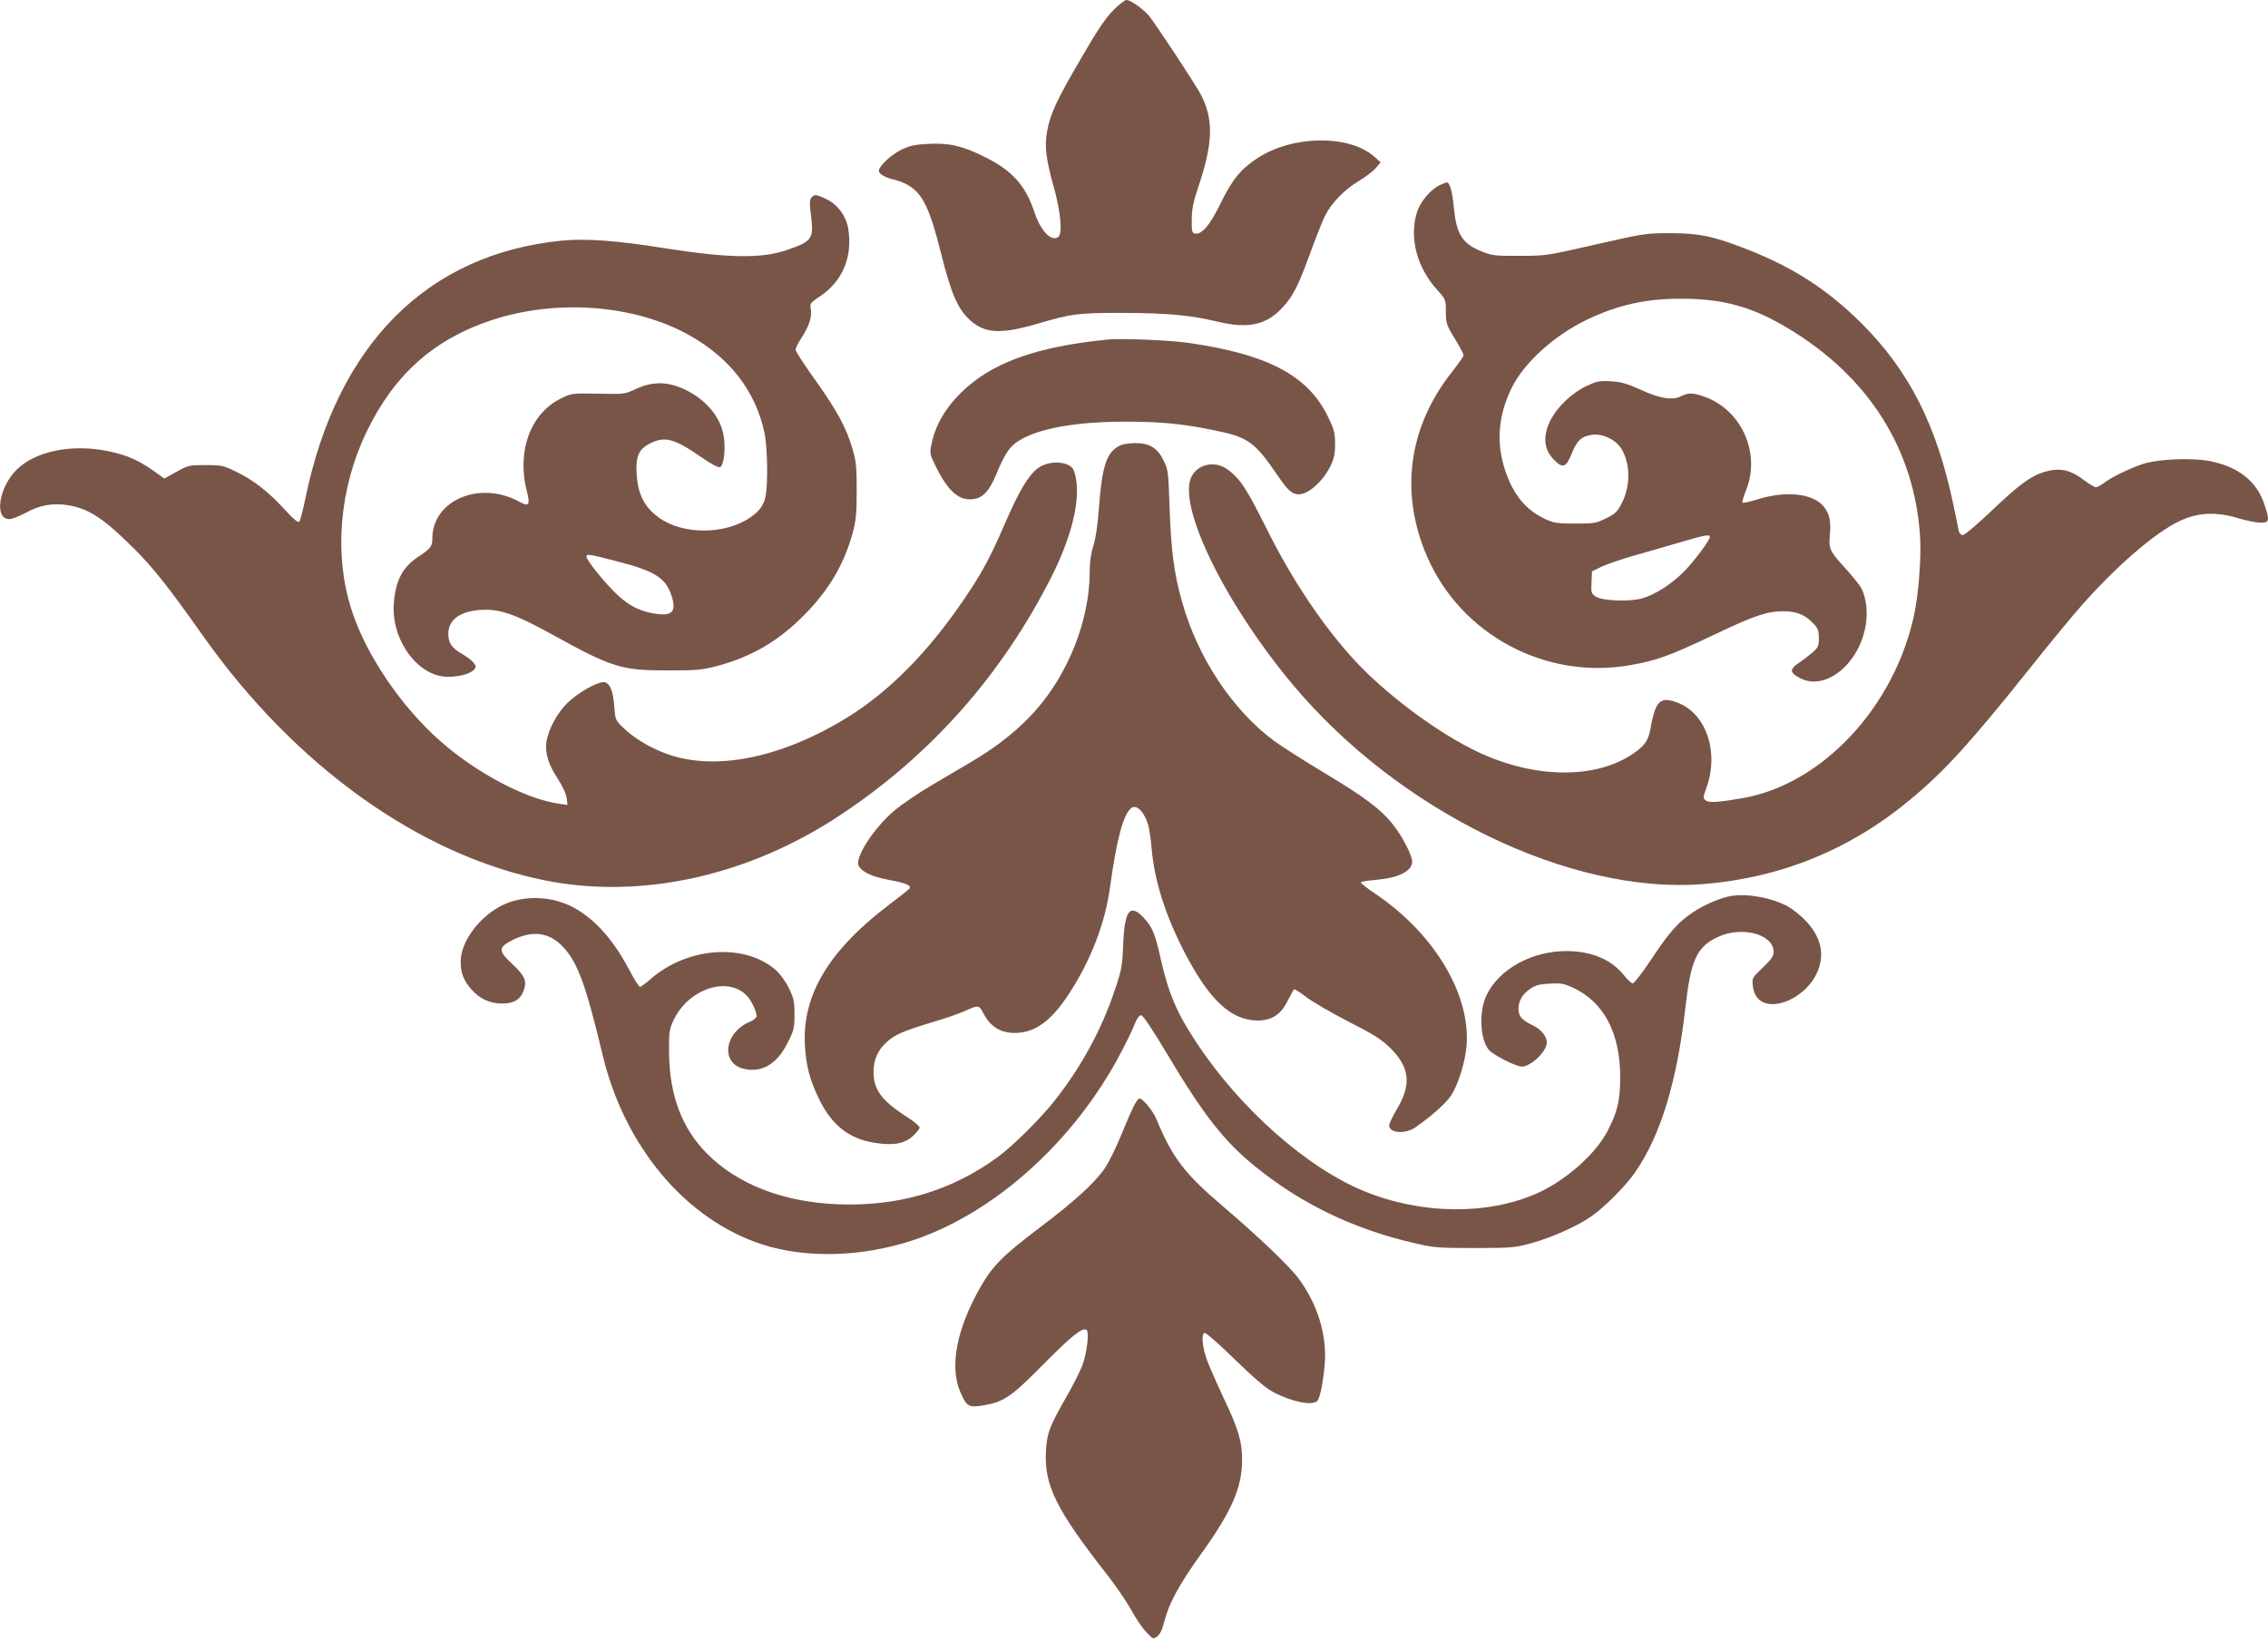 <?xml version="1.0" standalone="no"?>
<!DOCTYPE svg PUBLIC "-//W3C//DTD SVG 20010904//EN"
 "http://www.w3.org/TR/2001/REC-SVG-20010904/DTD/svg10.dtd">
<svg version="1.0" xmlns="http://www.w3.org/2000/svg"
 width="1280pt" height="926pt" viewBox="0 0 1280 926"
 preserveAspectRatio="xMidYMid meet">
<g transform="translate(0,926) scale(0.1,-0.1)"
fill="#795548" stroke="none">
<path d="M6283 9202 c-43 -43 -91 -114 -181 -270 -137 -234 -175 -315 -192
-412 -16 -85 -7 -157 37 -315 40 -142 51 -268 24 -284 -41 -25 -99 38 -135
147 -50 148 -125 231 -280 307 -125 62 -198 79 -316 73 -78 -4 -105 -10 -153
-33 -59 -29 -127 -93 -127 -120 0 -17 41 -40 90 -50 19 -4 53 -17 75 -30 82
-47 124 -135 186 -385 57 -228 96 -318 166 -379 83 -74 174 -78 379 -18 193
57 228 61 479 61 256 -1 378 -12 539 -50 169 -41 274 -18 363 79 60 65 89 121
154 299 33 90 71 188 86 218 36 73 110 150 193 199 37 22 80 55 95 73 l27 32
-37 33 c-144 124 -457 120 -656 -8 -96 -63 -144 -121 -210 -256 -61 -126 -107
-179 -146 -171 -15 3 -18 14 -17 78 0 59 8 99 37 185 83 246 87 378 16 518
-31 60 -266 416 -297 451 -39 42 -102 86 -124 86 -10 0 -44 -26 -75 -58z"/>
<path d="M8123 8214 c-52 -26 -110 -96 -127 -155 -43 -143 1 -309 114 -434 50
-55 50 -56 50 -123 0 -70 3 -77 64 -176 20 -33 36 -65 36 -71 0 -6 -31 -51
-69 -99 -243 -310 -292 -679 -137 -1037 191 -441 667 -696 1142 -614 159 28
221 51 492 179 212 101 287 126 374 126 78 0 125 -19 173 -70 25 -26 30 -39
30 -81 0 -46 -4 -54 -36 -82 -21 -18 -56 -45 -79 -60 -52 -35 -49 -55 10 -85
144 -74 335 82 370 302 12 75 2 153 -25 206 -9 17 -46 63 -82 103 -96 105
-103 118 -96 193 8 84 -2 128 -38 169 -61 70 -208 85 -362 39 -48 -15 -90 -25
-93 -21 -3 3 6 36 21 72 82 206 -24 447 -230 524 -67 25 -96 26 -137 5 -49
-25 -119 -14 -228 36 -77 35 -109 44 -167 48 -65 4 -79 1 -138 -26 -84 -40
-166 -118 -205 -195 -46 -93 -37 -169 28 -230 43 -41 62 -33 92 42 30 75 55
98 115 107 57 8 130 -25 163 -75 53 -81 56 -209 7 -307 -26 -52 -37 -63 -90
-89 -56 -28 -67 -30 -175 -30 -103 0 -121 3 -170 26 -109 51 -179 136 -225
273 -52 156 -40 310 36 466 71 143 238 295 424 385 175 84 334 120 540 119
233 -1 396 -46 598 -168 456 -274 715 -686 744 -1184 6 -114 -9 -312 -33 -426
-109 -522 -516 -960 -965 -1040 -141 -25 -192 -28 -212 -14 -16 12 -16 16 4
73 72 201 -2 418 -163 479 -67 26 -99 19 -121 -26 -10 -20 -22 -64 -28 -98
-13 -83 -29 -111 -88 -154 -221 -162 -595 -154 -933 21 -217 111 -488 317
-651 494 -176 190 -353 453 -493 734 -121 242 -155 294 -227 346 -69 50 -165
31 -202 -40 -83 -161 186 -715 571 -1175 599 -716 1566 -1186 2316 -1126 443
36 833 196 1175 482 190 158 335 318 665 731 110 139 245 302 299 363 197 222
411 407 548 472 103 50 207 55 330 18 47 -14 104 -26 128 -26 52 0 54 10 21
108 -43 125 -143 205 -298 238 -106 22 -300 14 -390 -16 -76 -26 -173 -73
-216 -106 -17 -13 -37 -24 -45 -24 -8 0 -38 18 -67 40 -80 60 -139 72 -226 46
-75 -23 -142 -72 -295 -218 -80 -76 -153 -138 -163 -138 -10 0 -20 9 -23 23
-3 12 -16 77 -30 145 -94 451 -249 757 -519 1027 -191 190 -385 316 -649 419
-184 72 -267 90 -432 90 -136 0 -147 -2 -420 -64 -276 -63 -282 -64 -430 -64
-134 -1 -156 2 -208 23 -114 45 -147 96 -162 251 -8 86 -23 140 -38 140 -7 0
-27 -8 -44 -16z m1527 -1985 c0 -18 -87 -135 -144 -193 -67 -69 -164 -132
-234 -152 -73 -22 -227 -16 -266 9 -25 17 -27 22 -24 80 l3 62 55 27 c30 14
114 43 185 63 72 20 189 54 260 75 143 42 165 45 165 29z"/>
<path d="M4579 8144 c-10 -13 -11 -33 -1 -107 15 -125 4 -140 -137 -188 -143
-50 -333 -46 -696 11 -263 42 -437 55 -573 42 -761 -75 -1269 -585 -1448
-1453 -14 -68 -30 -128 -35 -134 -7 -7 -36 18 -85 72 -91 99 -174 164 -274
212 -70 34 -81 36 -170 36 -91 0 -98 -1 -164 -38 l-69 -38 -29 21 c-106 79
-176 111 -290 134 -200 41 -404 1 -511 -102 -104 -100 -132 -282 -44 -282 15
0 55 16 91 35 79 44 154 57 238 44 119 -19 205 -76 378 -249 107 -107 192
-215 386 -489 519 -735 1223 -1238 1929 -1380 544 -109 1148 24 1668 369 509
337 908 787 1189 1340 128 252 176 479 128 605 -20 53 -141 60 -203 12 -54
-41 -106 -128 -188 -318 -83 -191 -126 -271 -230 -424 -199 -293 -420 -518
-655 -663 -381 -236 -768 -310 -1042 -199 -86 34 -166 84 -222 137 -47 45 -47
46 -53 121 -6 91 -27 139 -61 139 -39 0 -147 -62 -203 -117 -58 -56 -108 -149
-119 -220 -9 -63 11 -128 63 -207 27 -42 47 -85 51 -109 l5 -40 -45 6 c-189
26 -468 173 -674 355 -220 194 -418 486 -499 737 -102 314 -70 689 85 1010
155 321 380 521 705 628 367 121 806 88 1115 -85 231 -129 376 -319 425 -553
16 -80 20 -281 6 -354 -10 -52 -35 -87 -87 -122 -143 -98 -382 -98 -516 0 -82
60 -118 131 -125 246 -6 101 12 140 77 173 83 41 136 27 289 -79 53 -37 95
-59 104 -56 20 7 31 82 24 156 -10 115 -96 224 -225 284 -94 44 -180 45 -272
2 -64 -30 -67 -30 -215 -27 -149 3 -150 2 -211 -28 -172 -85 -250 -301 -189
-530 18 -69 8 -81 -42 -53 -223 124 -493 11 -493 -207 0 -44 -10 -57 -80 -103
-87 -57 -127 -132 -137 -258 -18 -209 135 -419 305 -419 65 0 126 17 147 40
13 14 13 19 -1 38 -9 13 -39 36 -68 52 -56 32 -76 61 -76 113 0 80 69 129 190
135 103 5 189 -25 394 -138 342 -189 392 -204 656 -204 167 0 194 3 281 26
191 52 340 138 484 283 141 141 228 288 277 466 19 71 23 108 23 239 0 132 -3
167 -23 234 -35 121 -87 217 -209 388 -62 87 -113 165 -113 174 0 9 15 40 34
68 42 65 60 118 52 161 -6 32 -4 35 51 72 129 86 186 223 160 384 -12 69 -58
133 -119 163 -61 30 -71 31 -89 10z m-1090 -2054 c206 -53 267 -92 300 -189
29 -87 8 -117 -74 -107 -93 11 -160 42 -230 108 -67 62 -175 196 -175 216 0
17 9 16 179 -28z"/>
<path d="M6255 7344 c-411 -41 -660 -131 -835 -304 -85 -84 -141 -181 -162
-283 -12 -56 -11 -59 21 -125 71 -145 133 -200 214 -189 55 7 90 46 128 136
48 117 76 160 127 192 111 71 324 109 603 109 196 0 314 -11 489 -46 205 -41
238 -64 370 -257 59 -86 82 -107 120 -107 55 0 138 75 179 160 21 44 26 70 26
127 -1 63 -5 80 -44 158 -113 228 -342 347 -786 410 -102 15 -377 26 -450 19z"/>
<path d="M6330 6749 c-84 -34 -110 -110 -129 -369 -6 -82 -18 -161 -30 -200
-14 -43 -21 -93 -21 -146 0 -170 -48 -360 -135 -531 -114 -225 -279 -393 -535
-544 -52 -31 -154 -90 -225 -133 -72 -42 -164 -105 -205 -139 -119 -100 -230
-272 -203 -316 22 -35 75 -59 169 -77 99 -19 129 -31 116 -50 -4 -5 -54 -45
-111 -88 -345 -261 -496 -514 -478 -801 7 -113 27 -188 77 -293 71 -150 171
-230 315 -252 105 -17 168 -6 216 37 21 19 39 42 39 49 0 8 -31 34 -70 59
-144 92 -190 154 -190 255 0 69 25 125 75 169 49 43 89 60 252 110 73 21 158
51 189 65 72 33 80 33 100 -6 41 -81 97 -118 181 -118 114 0 206 67 307 222
123 189 204 400 231 603 37 266 74 407 118 443 29 24 70 -13 95 -87 7 -19 17
-84 22 -145 16 -178 75 -365 181 -573 142 -276 266 -393 418 -393 78 0 130 34
167 109 18 34 34 64 37 67 3 3 35 -17 71 -45 36 -27 143 -89 238 -138 142 -72
183 -98 234 -148 110 -108 121 -205 39 -343 -25 -42 -45 -84 -45 -94 0 -43 88
-51 145 -13 90 61 179 141 206 184 40 63 79 189 86 280 22 288 -180 627 -507
851 -50 33 -90 65 -90 69 0 5 39 11 87 15 126 11 203 49 203 103 0 34 -55 142
-106 206 -68 88 -162 158 -389 294 -115 69 -243 151 -284 181 -236 175 -432
471 -520 786 -45 158 -62 292 -70 527 -7 206 -8 218 -34 270 -34 70 -81 99
-158 98 -30 0 -65 -5 -79 -10z"/>
<path d="M9770 4203 c-56 -9 -149 -48 -212 -90 -86 -56 -137 -114 -243 -274
-47 -71 -92 -129 -100 -129 -7 0 -28 18 -45 40 -73 93 -184 141 -326 142 -197
1 -382 -100 -454 -248 -44 -90 -38 -246 11 -308 23 -29 154 -96 188 -96 51 0
141 87 141 135 0 35 -31 74 -76 96 -65 31 -84 52 -84 95 0 46 22 83 68 114 27
19 51 26 108 28 65 4 81 1 136 -25 171 -81 262 -255 262 -503 0 -132 -15 -194
-72 -305 -69 -131 -238 -280 -399 -351 -281 -124 -654 -119 -977 14 -322 133
-695 463 -940 832 -113 170 -161 281 -206 481 -32 143 -47 178 -98 232 -75 78
-105 39 -113 -153 -5 -124 -9 -145 -48 -260 -74 -222 -190 -434 -341 -625 -79
-100 -236 -255 -318 -315 -266 -194 -564 -281 -907 -267 -306 13 -562 112
-735 286 -141 142 -211 327 -214 566 -1 121 1 134 25 186 84 179 308 253 416
137 24 -25 53 -88 53 -113 0 -9 -18 -24 -42 -34 -139 -60 -161 -228 -36 -262
104 -28 194 24 254 147 35 69 38 83 38 159 0 73 -4 90 -32 148 -19 39 -50 81
-75 103 -175 152 -498 129 -704 -51 -28 -25 -56 -45 -61 -45 -6 0 -34 45 -63
100 -106 202 -244 337 -392 381 -105 33 -231 25 -321 -20 -131 -64 -236 -206
-236 -318 0 -64 16 -107 60 -157 47 -53 103 -80 172 -80 68 -1 107 23 125 77
17 52 4 81 -68 148 -78 73 -77 92 3 133 113 57 211 44 288 -41 81 -87 128
-218 220 -603 123 -521 471 -935 903 -1074 247 -80 564 -71 850 24 459 153
908 557 1169 1051 31 57 66 130 79 162 14 37 28 57 39 57 11 0 64 -80 152
-227 201 -337 319 -487 491 -626 262 -213 558 -355 902 -434 112 -26 135 -27
340 -27 209 0 225 2 320 28 109 30 256 95 331 147 78 53 198 174 254 255 141
204 234 507 281 919 31 277 64 350 183 406 136 64 316 17 316 -84 0 -23 -13
-42 -61 -88 -61 -58 -62 -59 -56 -105 22 -203 353 -75 383 148 10 74 -17 147
-80 216 -30 32 -77 70 -104 85 -91 50 -228 75 -322 60z"/>
<path d="M6399 3018 c-12 -24 -45 -99 -73 -168 -28 -69 -68 -150 -89 -181 -55
-82 -168 -186 -372 -340 -206 -156 -263 -213 -333 -336 -134 -236 -174 -446
-112 -590 35 -82 47 -89 132 -75 114 20 156 48 338 233 159 160 218 208 242
193 16 -10 3 -129 -23 -199 -12 -33 -54 -116 -94 -185 -93 -164 -106 -198
-112 -300 -11 -191 58 -332 344 -696 51 -65 111 -154 135 -197 24 -44 61 -101
84 -125 40 -44 42 -45 64 -29 16 11 29 37 41 85 26 103 84 209 208 382 173
241 231 374 231 530 0 105 -20 172 -102 345 -39 83 -81 179 -94 213 -28 73
-36 152 -16 159 7 3 83 -64 170 -149 110 -107 175 -162 217 -185 114 -59 235
-81 253 -45 16 29 32 120 39 211 11 161 -43 334 -149 476 -52 70 -223 233
-428 408 -215 183 -284 273 -375 494 -19 44 -75 113 -94 113 -6 0 -20 -19 -32
-42z"/>
</g>
</svg>
